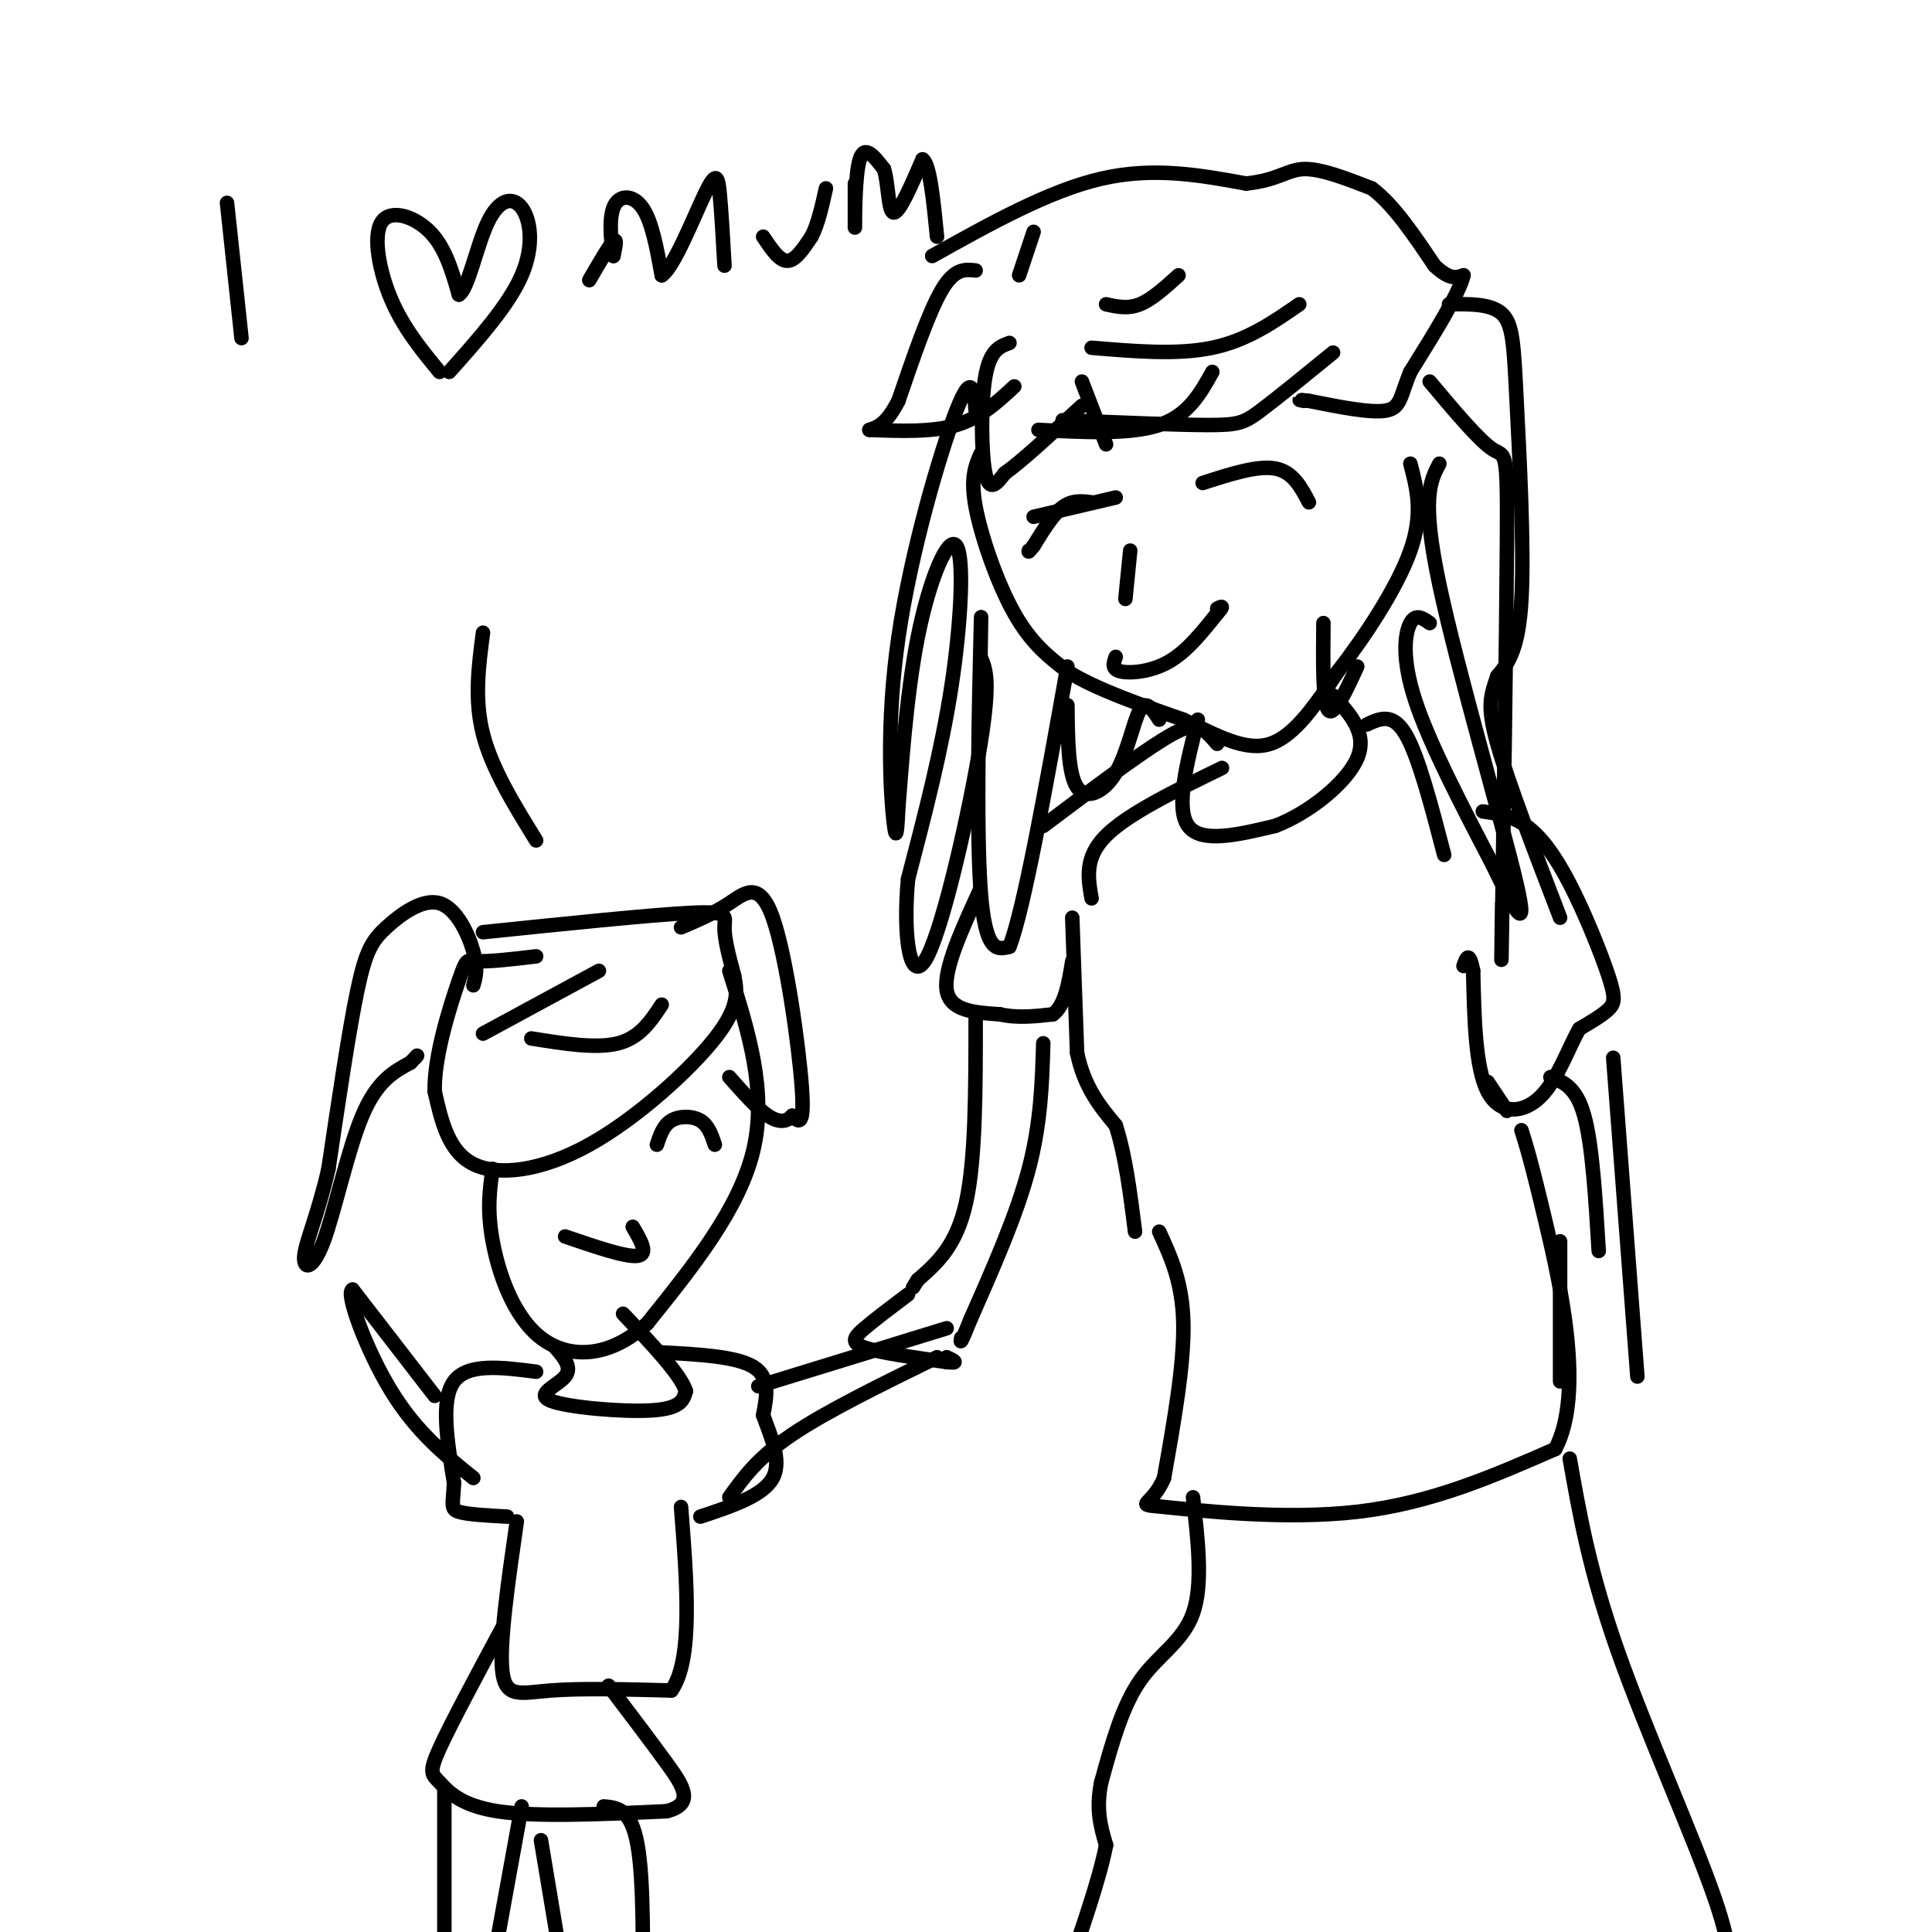 <svg viewBox='0 0 400 400' version='1.1' xmlns='http://www.w3.org/2000/svg' xmlns:xlink='http://www.w3.org/1999/xlink'><g fill='none' stroke='rgb(0,0,0)' stroke-width='3' stroke-linecap='round' stroke-linejoin='round'><path d='M202,56c-2.167,-0.250 -4.333,-0.500 -7,4c-2.667,4.500 -5.833,13.750 -9,23'/><path d='M186,83c-2.500,4.833 -4.250,5.417 -6,6'/><path d='M180,89c6.500,0.250 13.000,0.500 18,-1c5.000,-1.500 8.500,-4.750 12,-8'/><path d='M209,71c-2.022,0.733 -4.044,1.467 -5,7c-0.956,5.533 -0.844,15.867 0,20c0.844,4.133 2.422,2.067 4,0'/><path d='M208,98c3.333,-2.333 9.667,-8.167 16,-14'/><path d='M224,79c0.000,0.000 5.000,13.000 5,13'/><path d='M215,89c9.500,0.500 19.000,1.000 25,-1c6.000,-2.000 8.500,-6.500 11,-11'/><path d='M220,87c11.778,0.489 23.556,0.978 30,1c6.444,0.022 7.556,-0.422 11,-3c3.444,-2.578 9.222,-7.289 15,-12'/><path d='M226,72c8.917,0.750 17.833,1.500 25,0c7.167,-1.500 12.583,-5.250 18,-9'/><path d='M229,63c2.250,0.500 4.500,1.000 7,0c2.500,-1.000 5.250,-3.500 8,-6'/><path d='M211,57c0.000,0.000 3.000,-9.000 3,-9'/><path d='M193,53c12.083,-6.750 24.167,-13.500 35,-16c10.833,-2.500 20.417,-0.750 30,1'/><path d='M258,38c6.711,-0.689 8.489,-2.911 12,-3c3.511,-0.089 8.756,1.956 14,4'/><path d='M284,39c4.500,3.333 8.750,9.667 13,16'/><path d='M297,55c3.167,3.000 4.583,2.500 6,2'/><path d='M303,57c-0.833,3.667 -5.917,11.833 -11,20'/><path d='M292,77c-2.111,4.978 -1.889,7.422 -5,8c-3.111,0.578 -9.556,-0.711 -16,-2'/><path d='M271,83c-2.833,-0.333 -1.917,-0.167 -1,0'/><path d='M203,94c-1.067,2.467 -2.133,4.933 -1,11c1.133,6.067 4.467,15.733 8,22c3.533,6.267 7.267,9.133 11,12'/><path d='M221,139c5.833,3.667 14.917,6.833 24,10'/><path d='M245,149c7.111,3.333 12.889,6.667 18,5c5.111,-1.667 9.556,-8.333 14,-15'/><path d='M277,139c5.511,-7.089 12.289,-17.311 15,-25c2.711,-7.689 1.356,-12.844 0,-18'/><path d='M300,63c4.369,-0.065 8.738,-0.131 11,2c2.262,2.131 2.417,6.458 3,18c0.583,11.542 1.595,30.298 1,41c-0.595,10.702 -2.798,13.351 -5,16'/><path d='M310,140c-1.356,4.000 -2.244,6.000 0,14c2.244,8.000 7.622,22.000 13,36'/><path d='M296,79c5.125,6.107 10.250,12.214 13,14c2.750,1.786 3.125,-0.750 3,19c-0.125,19.750 -0.750,61.786 -1,78c-0.250,16.214 -0.125,6.607 0,-3'/><path d='M298,96c-1.889,3.578 -3.778,7.156 0,25c3.778,17.844 13.222,49.956 16,62c2.778,12.044 -1.111,4.022 -5,-4'/><path d='M296,129c-1.444,-1.022 -2.889,-2.044 -4,0c-1.111,2.044 -1.889,7.156 1,16c2.889,8.844 9.444,21.422 16,34'/><path d='M202,85c-0.369,-4.167 -0.738,-8.333 -4,0c-3.262,8.333 -9.417,29.167 -12,47c-2.583,17.833 -1.595,32.667 -1,38c0.595,5.333 0.798,1.167 1,-3'/><path d='M186,167c0.589,-6.904 1.560,-22.665 4,-35c2.440,-12.335 6.349,-21.244 8,-19c1.651,2.244 1.043,15.641 -1,29c-2.043,13.359 -5.522,26.679 -9,40'/><path d='M188,182c-1.143,12.214 0.500,22.750 4,16c3.500,-6.750 8.857,-30.786 11,-44c2.143,-13.214 1.071,-15.607 0,-18'/><path d='M203,136c0.071,-6.357 0.250,-13.250 0,-3c-0.250,10.250 -0.929,37.643 0,51c0.929,13.357 3.464,12.679 6,12'/><path d='M209,196c3.000,-7.667 7.500,-32.833 12,-58'/><path d='M214,107c0.000,0.000 17.000,-4.000 17,-4'/><path d='M249,100c5.667,-1.833 11.333,-3.667 15,-3c3.667,0.667 5.333,3.833 7,7'/><path d='M226,104c-2.000,-0.250 -4.000,-0.500 -6,1c-2.000,1.500 -4.000,4.750 -6,8'/><path d='M214,113c-1.167,1.500 -1.083,1.250 -1,1'/><path d='M234,114c0.000,0.000 -1.000,10.000 -1,10'/><path d='M231,136c-0.467,1.267 -0.933,2.533 1,3c1.933,0.467 6.267,0.133 10,-2c3.733,-2.133 6.867,-6.067 10,-10'/><path d='M252,127c1.667,-1.833 0.833,-1.417 0,-1'/><path d='M248,149c-2.333,9.167 -4.667,18.333 -2,22c2.667,3.667 10.333,1.833 18,0'/><path d='M264,171c6.800,-2.533 14.800,-8.867 17,-14c2.200,-5.133 -1.400,-9.067 -5,-13'/><path d='M221,146c0.065,7.125 0.131,14.250 2,17c1.869,2.750 5.542,1.125 8,-3c2.458,-4.125 3.702,-10.750 5,-13c1.298,-2.250 2.649,-0.125 4,2'/><path d='M274,129c-0.083,8.250 -0.167,16.500 1,18c1.167,1.500 3.583,-3.750 6,-9'/><path d='M253,159c-9.750,4.750 -19.500,9.500 -24,14c-4.500,4.500 -3.750,8.750 -3,13'/><path d='M252,154c-0.933,-1.089 -1.867,-2.178 -3,-3c-1.133,-0.822 -2.467,-1.378 -8,2c-5.533,3.378 -15.267,10.689 -25,18'/><path d='M283,150c2.667,-1.250 5.333,-2.500 8,2c2.667,4.500 5.333,14.750 8,25'/><path d='M203,184c-3.833,8.333 -7.667,16.667 -7,21c0.667,4.333 5.833,4.667 11,5'/><path d='M207,210c3.667,0.833 7.333,0.417 11,0'/><path d='M218,210c2.500,-1.833 3.250,-6.417 4,-11'/><path d='M222,190c0.000,0.000 1.000,28.000 1,28'/><path d='M223,218c1.500,7.167 4.750,11.083 8,15'/><path d='M231,233c2.000,6.167 3.000,14.083 4,22'/><path d='M202,211c0.000,14.500 0.000,29.000 -2,38c-2.000,9.000 -6.000,12.500 -10,16'/><path d='M190,265c-1.667,2.667 -0.833,1.333 0,0'/><path d='M216,216c-0.250,8.250 -0.500,16.500 -3,26c-2.500,9.500 -7.250,20.250 -12,31'/><path d='M201,273c-2.333,5.833 -2.167,4.917 -2,4'/><path d='M188,268c-3.422,2.578 -6.844,5.156 -9,7c-2.156,1.844 -3.044,2.956 0,4c3.044,1.044 10.022,2.022 17,3'/><path d='M196,282c2.833,0.333 1.417,-0.333 0,-1'/><path d='M100,193c17.422,-1.800 34.844,-3.600 43,-4c8.156,-0.400 7.044,0.600 7,3c-0.044,2.400 0.978,6.200 2,10'/><path d='M152,202c0.622,3.270 1.177,6.443 -4,13c-5.177,6.557 -16.086,16.496 -26,22c-9.914,5.504 -18.833,6.573 -24,4c-5.167,-2.573 -6.584,-8.786 -8,-15'/><path d='M90,226c-0.202,-7.298 3.292,-18.042 5,-23c1.708,-4.958 1.631,-4.131 4,-4c2.369,0.131 7.185,-0.435 12,-1'/><path d='M100,214c0.000,0.000 24.000,-13.000 24,-13'/><path d='M110,215c6.750,1.083 13.500,2.167 18,1c4.500,-1.167 6.750,-4.583 9,-8'/><path d='M151,201c3.917,12.417 7.833,24.833 5,37c-2.833,12.167 -12.417,24.083 -22,36'/><path d='M134,274c-7.786,7.262 -16.250,7.417 -22,3c-5.750,-4.417 -8.786,-13.405 -10,-20c-1.214,-6.595 -0.607,-10.798 0,-15'/><path d='M136,237c0.667,-2.000 1.333,-4.000 3,-5c1.667,-1.000 4.333,-1.000 6,0c1.667,1.000 2.333,3.000 3,5'/><path d='M117,256c6.333,2.167 12.667,4.333 15,4c2.333,-0.333 0.667,-3.167 -1,-6'/><path d='M98,204c0.498,-1.719 0.995,-3.439 0,-7c-0.995,-3.561 -3.483,-8.965 -7,-10c-3.517,-1.035 -8.062,2.298 -11,5c-2.938,2.702 -4.268,4.772 -6,13c-1.732,8.228 -3.866,22.614 -6,37'/><path d='M68,242c-2.207,9.603 -4.726,15.110 -5,18c-0.274,2.890 1.695,3.163 4,-3c2.305,-6.163 4.944,-18.761 8,-26c3.056,-7.239 6.528,-9.120 10,-11'/><path d='M85,220c1.833,-2.000 1.417,-1.500 1,-1'/><path d='M141,192c3.399,-1.446 6.798,-2.893 10,-5c3.202,-2.107 6.208,-4.875 9,3c2.792,7.875 5.369,26.393 6,35c0.631,8.607 -0.685,7.304 -2,6'/><path d='M164,231c-1.067,1.289 -2.733,1.511 -5,0c-2.267,-1.511 -5.133,-4.756 -8,-8'/><path d='M115,279c1.768,2.054 3.536,4.107 2,6c-1.536,1.893 -6.375,3.625 -3,5c3.375,1.375 14.964,2.393 21,2c6.036,-0.393 6.518,-2.196 7,-4'/><path d='M142,288c-1.000,-3.333 -7.000,-9.667 -13,-16'/><path d='M137,280c7.750,0.417 15.500,0.833 19,3c3.500,2.167 2.750,6.083 2,10'/><path d='M158,293c1.422,4.089 3.978,9.311 2,13c-1.978,3.689 -8.489,5.844 -15,8'/><path d='M157,287c0.000,0.000 39.000,-12.000 39,-12'/><path d='M194,281c-11.417,5.583 -22.833,11.167 -30,16c-7.167,4.833 -10.083,8.917 -13,13'/><path d='M111,284c-7.083,-0.917 -14.167,-1.833 -17,2c-2.833,3.833 -1.417,12.417 0,21'/><path d='M94,307c-0.222,4.556 -0.778,5.444 1,6c1.778,0.556 5.889,0.778 10,1'/><path d='M90,289c0.000,0.000 -17.000,-22.000 -17,-22'/><path d='M73,267c-1.622,0.444 2.822,12.556 8,21c5.178,8.444 11.089,13.222 17,18'/><path d='M107,315c-1.822,12.644 -3.644,25.289 -3,31c0.644,5.711 3.756,4.489 10,4c6.244,-0.489 15.622,-0.244 25,0'/><path d='M139,350c4.500,-6.333 3.250,-22.167 2,-38'/><path d='M104,337c-5.345,9.952 -10.690,19.905 -13,25c-2.310,5.095 -1.583,5.333 0,7c1.583,1.667 4.024,4.762 12,6c7.976,1.238 21.488,0.619 35,0'/><path d='M138,375c5.978,-1.511 3.422,-5.289 0,-10c-3.422,-4.711 -7.711,-10.356 -12,-16'/><path d='M92,371c0.000,0.000 0.000,31.000 0,31'/><path d='M108,374c0.000,0.000 -6.000,33.000 -6,33'/><path d='M112,381c0.000,0.000 4.000,24.000 4,24'/><path d='M125,374c2.833,0.250 5.667,0.500 7,8c1.333,7.500 1.167,22.250 1,37'/><path d='M240,255c2.417,5.250 4.833,10.500 5,19c0.167,8.500 -1.917,20.250 -4,32'/><path d='M241,306c-2.512,6.095 -6.792,5.333 0,6c6.792,0.667 24.655,2.762 40,1c15.345,-1.762 28.173,-7.381 41,-13'/><path d='M322,300c6.156,-11.622 1.044,-34.178 -2,-47c-3.044,-12.822 -4.022,-15.911 -5,-19'/><path d='M247,310c1.044,9.044 2.089,18.089 0,24c-2.089,5.911 -7.311,8.689 -11,14c-3.689,5.311 -5.844,13.156 -8,21'/><path d='M228,369c-1.167,5.667 -0.083,9.333 1,13'/><path d='M229,382c-1.333,7.000 -5.167,18.000 -9,29'/><path d='M325,302c2.044,11.644 4.089,23.289 10,40c5.911,16.711 15.689,38.489 20,51c4.311,12.511 3.156,15.756 2,19'/><path d='M307,168c3.018,0.435 6.035,0.871 9,3c2.965,2.129 5.877,5.952 9,12c3.123,6.048 6.456,14.321 8,19c1.544,4.679 1.298,5.766 0,7c-1.298,1.234 -3.649,2.617 -6,4'/><path d='M327,213c-2.119,3.548 -4.417,10.417 -8,14c-3.583,3.583 -8.452,3.881 -11,-1c-2.548,-4.881 -2.774,-14.940 -3,-25'/><path d='M305,201c-0.833,-4.333 -1.417,-2.667 -2,-1'/><path d='M312,230c0.000,0.000 -4.000,-6.000 -4,-6'/><path d='M321,223c2.667,1.000 5.333,2.000 7,8c1.667,6.000 2.333,17.000 3,28'/><path d='M334,219c0.000,0.000 5.000,66.000 5,66'/><path d='M323,257c0.000,0.000 0.000,29.000 0,29'/><path d='M100,131c-0.917,6.917 -1.833,13.833 0,21c1.833,7.167 6.417,14.583 11,22'/><path d='M47,42c0.000,0.000 3.000,28.000 3,28'/><path d='M91,77c-3.738,-4.548 -7.476,-9.095 -10,-15c-2.524,-5.905 -3.833,-13.167 -2,-16c1.833,-2.833 6.810,-1.238 10,2c3.190,3.238 4.595,8.119 6,13'/><path d='M95,61c1.911,-1.045 3.687,-10.156 6,-15c2.313,-4.844 5.161,-5.419 7,-3c1.839,2.419 2.668,7.834 0,14c-2.668,6.166 -8.834,13.083 -15,20'/><path d='M122,58c2.083,-3.583 4.167,-7.167 5,-8c0.833,-0.833 0.417,1.083 0,3'/><path d='M127,53c-0.310,-1.631 -1.083,-7.208 0,-10c1.083,-2.792 4.024,-2.798 6,0c1.976,2.798 2.988,8.399 4,14'/><path d='M137,57c2.488,-1.500 6.708,-12.250 9,-17c2.292,-4.750 2.655,-3.500 3,0c0.345,3.500 0.673,9.250 1,15'/><path d='M158,49c1.667,2.500 3.333,5.000 5,5c1.667,0.000 3.333,-2.500 5,-5'/><path d='M168,49c1.333,-2.500 2.167,-6.250 3,-10'/><path d='M177,38c0.000,5.400 0.000,10.800 0,9c0.000,-1.800 0.000,-10.800 1,-14c1.000,-3.200 3.000,-0.600 5,2'/><path d='M183,35c0.956,2.800 0.844,8.800 2,9c1.156,0.200 3.578,-5.400 6,-11'/><path d='M191,33c1.500,0.833 2.250,8.417 3,16'/></g>
</svg>